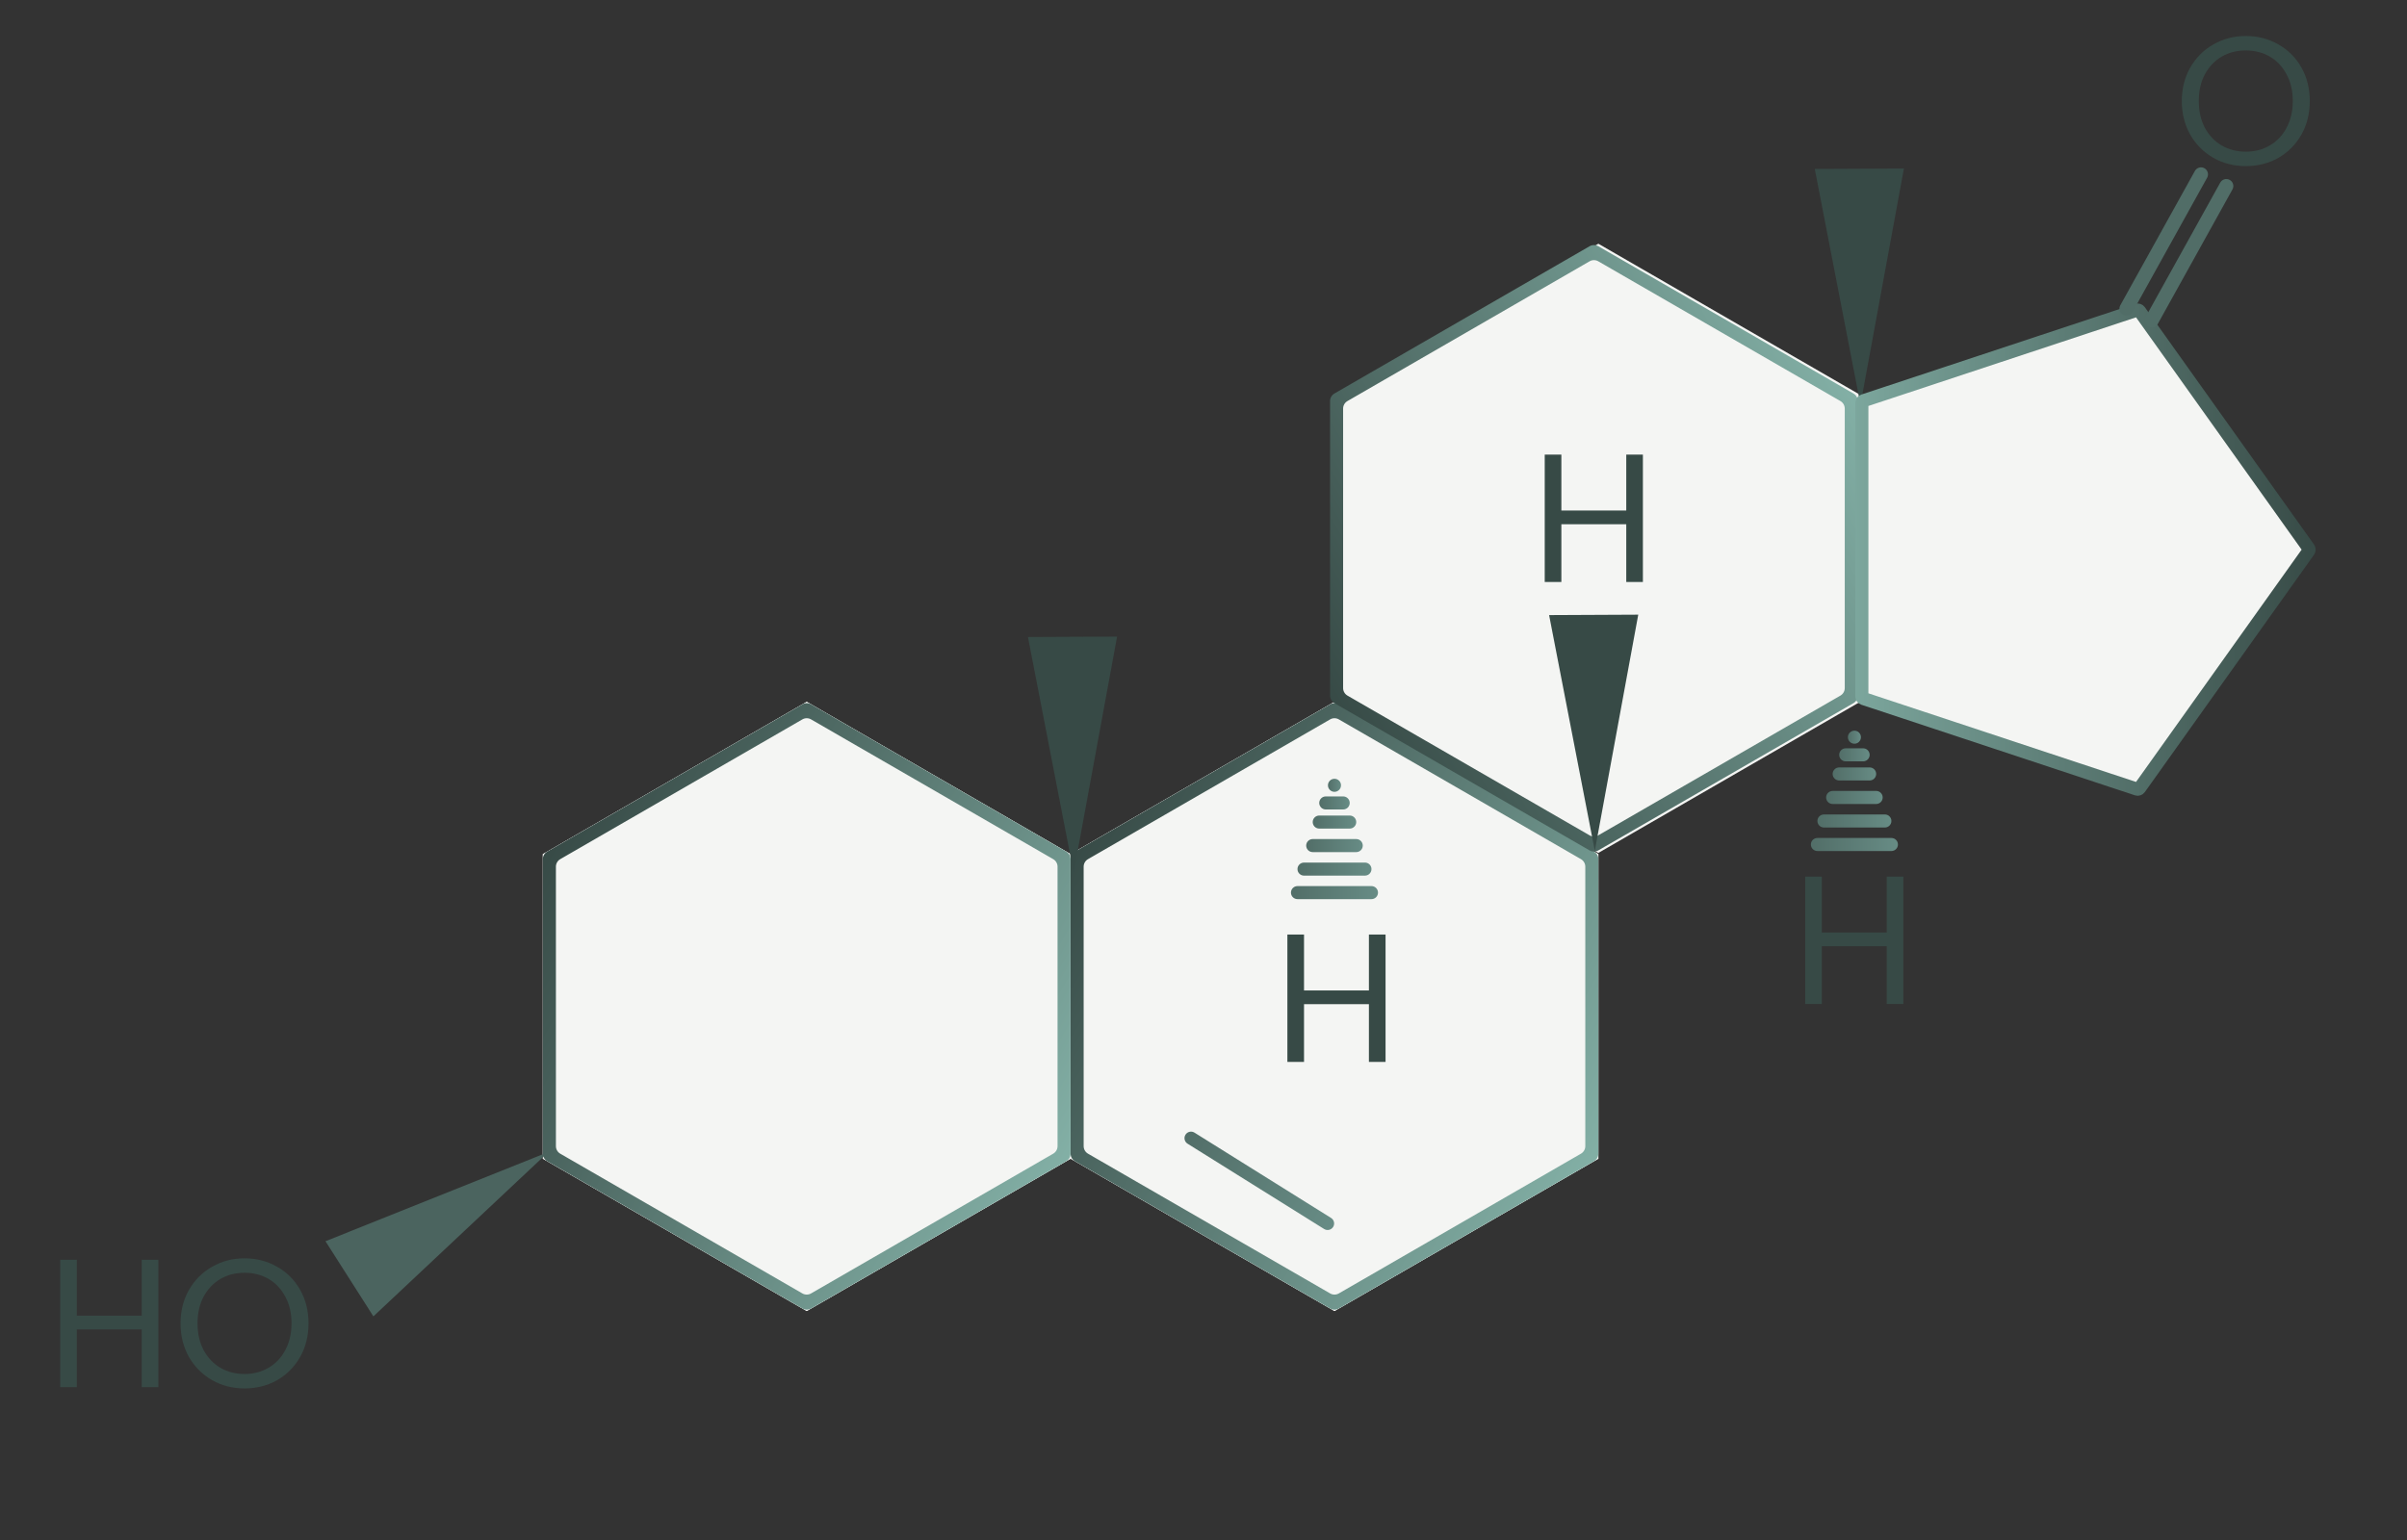 <svg width="553" height="354" viewBox="0 0 553 354" fill="none" xmlns="http://www.w3.org/2000/svg">
<rect x="0" y="0" width="553" height="354" fill="#333333" stroke="none"/>
<path d="M124.719 196.291L185.344 161.289L245.968 196.291L245.968 266.293L185.344 301.295L124.719 266.293L124.719 196.291Z" fill="#F4F5F3"/>
<path d="M124.719 196.291L185.344 161.289L245.968 196.291L245.968 266.293L185.344 301.295L124.719 266.293L124.719 196.291Z" fill="#F4F5F3"/>
<path d="M184.344 161.866C184.963 161.509 185.725 161.509 186.344 161.866L244.968 195.713C245.587 196.07 245.968 196.73 245.968 197.445L245.968 265.138C245.968 265.853 245.587 266.513 244.968 266.87L186.344 300.717C185.725 301.075 184.962 301.075 184.344 300.717L125.719 266.871C125.101 266.513 124.719 265.853 124.719 265.139L124.719 197.445C124.719 196.731 125.101 196.07 125.719 195.713L184.344 161.866ZM127.719 263.406C127.719 264.121 128.1 264.781 128.719 265.138L184.343 297.253C184.962 297.61 185.724 297.61 186.343 297.253L241.968 265.138C242.587 264.781 242.968 264.121 242.968 263.406L242.968 199.177C242.968 198.462 242.586 197.802 241.968 197.445L186.343 165.33C185.725 164.973 184.962 164.973 184.343 165.33L128.719 197.445C128.1 197.802 127.719 198.462 127.719 199.177L127.719 263.406Z" fill="url(#paint0_linear_246_1559)"/>
<path d="M245.968 196.291L306.592 161.289L367.217 196.291L367.217 266.293L306.592 301.295L245.968 266.293L245.968 196.291Z" fill="#F4F5F3"/>
<path d="M245.968 196.291L306.592 161.289L367.217 196.291L367.217 266.293L306.592 301.295L245.968 266.293L245.968 196.291Z" fill="#F4F5F3"/>
<path d="M305.593 161.866C306.211 161.509 306.974 161.509 307.593 161.866L366.217 195.713C366.836 196.07 367.217 196.73 367.217 197.445L367.217 265.138C367.217 265.853 366.836 266.513 366.217 266.87L307.592 300.717C306.974 301.075 306.211 301.075 305.592 300.717L246.968 266.871C246.349 266.513 245.968 265.853 245.968 265.139L245.968 197.445C245.968 196.731 246.349 196.07 246.968 195.713L305.593 161.866ZM248.968 263.406C248.968 264.121 249.349 264.781 249.968 265.138L305.592 297.253C306.211 297.61 306.973 297.61 307.592 297.253L363.217 265.138C363.836 264.781 364.217 264.121 364.217 263.406L364.216 199.177C364.216 198.462 363.835 197.802 363.216 197.445L307.592 165.33C306.973 164.973 306.211 164.973 305.592 165.33L249.967 197.445C249.349 197.802 248.967 198.462 248.967 199.177L248.968 263.406Z" fill="url(#paint1_linear_246_1559)"/>
<path d="M298.092 206.639C297.264 206.639 296.592 205.968 296.592 205.139V205.139C296.592 204.311 297.264 203.639 298.092 203.639L315.092 203.639C315.921 203.639 316.592 204.311 316.592 205.139V205.139C316.592 205.968 315.921 206.639 315.092 206.639L298.092 206.639Z" fill="url(#paint2_linear_246_1559)"/>
<path d="M299.592 201.234C298.764 201.234 298.092 200.563 298.092 199.734V199.734C298.092 198.906 298.764 198.234 299.592 198.234L313.592 198.234C314.421 198.234 315.092 198.906 315.092 199.734V199.734C315.092 200.563 314.421 201.234 313.592 201.234L299.592 201.234Z" fill="url(#paint3_linear_246_1559)"/>
<path d="M301.592 195.829C300.764 195.829 300.092 195.157 300.092 194.329V194.329C300.092 193.5 300.764 192.829 301.592 192.829L311.592 192.829C312.421 192.829 313.092 193.5 313.092 194.329V194.329C313.092 195.157 312.421 195.829 311.592 195.829L301.592 195.829Z" fill="url(#paint4_linear_246_1559)"/>
<path d="M303.092 190.424C302.264 190.424 301.592 189.752 301.592 188.924V188.924C301.592 188.095 302.264 187.424 303.092 187.424L310.092 187.424C310.921 187.424 311.592 188.095 311.592 188.924V188.924C311.592 189.752 310.921 190.424 310.092 190.424L303.092 190.424Z" fill="url(#paint5_linear_246_1559)"/>
<path d="M304.592 186.031C303.764 186.031 303.092 185.36 303.092 184.531V184.531C303.092 183.703 303.764 183.031 304.592 183.031L308.592 183.031C309.421 183.031 310.092 183.703 310.092 184.531V184.531C310.092 185.36 309.421 186.031 308.592 186.031L304.592 186.031Z" fill="url(#paint6_linear_246_1559)"/>
<path d="M306.592 181.977C305.764 181.977 305.092 181.305 305.092 180.477V180.477C305.092 179.648 305.764 178.977 306.592 178.977V178.977C307.421 178.977 308.092 179.648 308.092 180.477V180.477C308.092 181.305 307.421 181.977 306.592 181.977V181.977Z" fill="url(#paint7_linear_246_1559)"/>
<path d="M272.838 262.843C272.135 262.404 271.922 261.478 272.361 260.776V260.776C272.8 260.073 273.725 259.859 274.428 260.298L305.807 279.906C306.509 280.345 306.723 281.271 306.284 281.973V281.973C305.845 282.676 304.92 282.889 304.217 282.45L272.838 262.843Z" fill="url(#paint8_linear_246_1559)"/>
<path d="M318.327 214.773V244.047H314.505V230.775H299.595V244.047H295.773V214.773H299.595V227.625H314.505V214.773H318.327Z" fill="#374A46"/>
<path d="M437.291 201.459V230.733H433.469V217.461H418.559V230.733H414.737V201.459H418.559V214.311H433.469V201.459H437.291Z" fill="#374A46"/>
<path d="M306.592 161.016L306.592 91.014L367.216 56.012L427.841 91.014L427.841 161.016L367.216 196.018L306.592 161.016Z" fill="#F4F5F3"/>
<path d="M305.577 92.168C305.577 91.453 305.958 90.793 306.577 90.436L365.202 56.589C365.82 56.232 366.583 56.232 367.202 56.589L425.826 90.436C426.445 90.793 426.826 91.453 426.826 92.168L426.826 159.861C426.826 160.576 426.445 161.236 425.826 161.593L367.202 195.44C366.583 195.797 365.821 195.797 365.202 195.44L306.577 161.593C305.959 161.236 305.577 160.576 305.577 159.861L305.577 92.168ZM365.201 191.976C365.82 192.333 366.582 192.333 367.201 191.976L422.826 159.862C423.444 159.504 423.826 158.844 423.826 158.129L423.826 93.9C423.826 93.185 423.445 92.525 422.826 92.168L367.201 60.053C366.582 59.696 365.82 59.696 365.201 60.053L309.577 92.168C308.958 92.525 308.577 93.186 308.577 93.9L308.577 158.13C308.577 158.844 308.958 159.504 309.577 159.862L365.201 191.976Z" fill="url(#paint9_linear_246_1559)"/>
<path d="M366.401 195.526L355.901 141.36L376.382 141.262L366.401 195.526Z" fill="#374A46"/>
<path d="M377.45 104.477V133.751H373.628V120.479H358.718V133.751H354.896V104.477H358.718V117.329H373.628V104.477H377.45Z" fill="#374A46"/>
<path d="M417.543 195.582C416.715 195.582 416.043 194.911 416.043 194.082V194.082C416.043 193.254 416.715 192.582 417.543 192.582L434.543 192.582C435.372 192.582 436.043 193.254 436.043 194.082V194.082C436.043 194.911 435.372 195.582 434.543 195.582L417.543 195.582Z" fill="url(#paint10_linear_246_1559)"/>
<path d="M419.043 190.177C418.215 190.177 417.543 189.505 417.543 188.677V188.677C417.543 187.849 418.215 187.177 419.043 187.177L433.043 187.177C433.872 187.177 434.543 187.849 434.543 188.677V188.677C434.543 189.505 433.872 190.177 433.043 190.177L419.043 190.177Z" fill="url(#paint11_linear_246_1559)"/>
<path d="M421.043 184.772C420.215 184.772 419.543 184.1 419.543 183.272V183.272C419.543 182.443 420.215 181.772 421.043 181.772L431.043 181.772C431.872 181.772 432.543 182.443 432.543 183.272V183.272C432.543 184.1 431.872 184.772 431.043 184.772L421.043 184.772Z" fill="url(#paint12_linear_246_1559)"/>
<path d="M422.543 179.367C421.715 179.367 421.043 178.695 421.043 177.867V177.867C421.043 177.038 421.715 176.367 422.543 176.367L429.543 176.367C430.372 176.367 431.043 177.038 431.043 177.867V177.867C431.043 178.695 430.372 179.367 429.543 179.367L422.543 179.367Z" fill="url(#paint13_linear_246_1559)"/>
<path d="M424.043 174.974C423.215 174.974 422.543 174.303 422.543 173.474V173.474C422.543 172.646 423.215 171.974 424.043 171.974L428.043 171.974C428.872 171.974 429.543 172.646 429.543 173.474V173.474C429.543 174.303 428.872 174.974 428.043 174.974L424.043 174.974Z" fill="url(#paint14_linear_246_1559)"/>
<path d="M426.043 170.92C425.215 170.92 424.543 170.248 424.543 169.42V169.42C424.543 168.591 425.215 167.92 426.043 167.92V167.92C426.872 167.92 427.543 168.591 427.543 169.42V169.42C427.543 170.248 426.872 170.92 426.043 170.92V170.92Z" fill="url(#paint15_linear_246_1559)"/>
<path d="M427.438 92.993L416.938 38.827L437.419 38.729L427.438 92.993Z" fill="#374A46"/>
<path d="M530.426 126.608C530.55 126.434 530.55 126.2 530.426 126.027L491.538 71.459C491.411 71.281 491.182 71.206 490.974 71.275L428.1 92.102C427.895 92.169 427.757 92.361 427.757 92.576V160.058C427.757 160.273 427.895 160.465 428.1 160.532L490.974 181.36C491.182 181.428 491.411 181.353 491.538 181.175L530.426 126.608Z" fill="#F4F5F3" stroke="url(#paint16_linear_246_1559)" stroke-width="3"/>
<path d="M36.382 289.521V318.795H32.56V305.523H17.65V318.795H13.828V289.521H17.65V302.373H32.56V289.521H36.382ZM56.18 319.089C53.464 319.089 50.986 318.459 48.746 317.199C46.506 315.911 44.728 314.133 43.412 311.865C42.124 309.569 41.48 306.993 41.48 304.137C41.48 301.281 42.124 298.719 43.412 296.451C44.728 294.155 46.506 292.377 48.746 291.117C50.986 289.829 53.464 289.185 56.18 289.185C58.924 289.185 61.416 289.829 63.656 291.117C65.896 292.377 67.66 294.141 68.948 296.409C70.236 298.677 70.88 301.253 70.88 304.137C70.88 307.021 70.236 309.597 68.948 311.865C67.66 314.133 65.896 315.911 63.656 317.199C61.416 318.459 58.924 319.089 56.18 319.089ZM56.18 315.771C58.224 315.771 60.058 315.295 61.682 314.343C63.334 313.391 64.622 312.033 65.546 310.269C66.498 308.505 66.974 306.461 66.974 304.137C66.974 301.785 66.498 299.741 65.546 298.005C64.622 296.241 63.348 294.883 61.724 293.931C60.1 292.979 58.252 292.503 56.18 292.503C54.108 292.503 52.26 292.979 50.636 293.931C49.012 294.883 47.724 296.241 46.772 298.005C45.848 299.741 45.386 301.785 45.386 304.137C45.386 306.461 45.848 308.505 46.772 310.269C47.724 312.033 49.012 313.391 50.636 314.343C52.288 315.295 54.136 315.771 56.18 315.771Z" fill="#374A46"/>
<path d="M504.272 39.286C504.702 38.511 505.679 38.231 506.455 38.662V38.662C507.23 39.092 507.51 40.07 507.079 40.845L489.937 71.728C489.507 72.504 488.529 72.784 487.754 72.353V72.353C486.979 71.923 486.699 70.945 487.129 70.17L504.272 39.286Z" fill="#516D67"/>
<path d="M510.093 41.971C510.524 41.196 511.501 40.916 512.276 41.347V41.347C513.052 41.777 513.331 42.754 512.901 43.53L495.759 74.413C495.329 75.189 494.351 75.468 493.576 75.038V75.038C492.801 74.608 492.521 73.63 492.951 72.855L510.093 41.971Z" fill="#516D67"/>
<path d="M515.963 38.177C513.247 38.177 510.769 37.547 508.529 36.287C506.289 34.999 504.511 33.221 503.195 30.953C501.907 28.657 501.263 26.081 501.263 23.225C501.263 20.369 501.907 17.807 503.195 15.539C504.511 13.243 506.289 11.465 508.529 10.205C510.769 8.917 513.247 8.273 515.963 8.273C518.707 8.273 521.199 8.917 523.439 10.205C525.679 11.465 527.443 13.229 528.731 15.497C530.019 17.765 530.663 20.341 530.663 23.225C530.663 26.109 530.019 28.685 528.731 30.953C527.443 33.221 525.679 34.999 523.439 36.287C521.199 37.547 518.707 38.177 515.963 38.177ZM515.963 34.859C518.007 34.859 519.841 34.383 521.465 33.431C523.117 32.479 524.405 31.121 525.329 29.357C526.281 27.593 526.757 25.549 526.757 23.225C526.757 20.873 526.281 18.829 525.329 17.093C524.405 15.329 523.131 13.971 521.507 13.019C519.883 12.067 518.035 11.591 515.963 11.591C513.891 11.591 512.043 12.067 510.419 13.019C508.795 13.971 507.507 15.329 506.555 17.093C505.631 18.829 505.169 20.873 505.169 23.225C505.169 25.549 505.631 27.593 506.555 29.357C507.507 31.121 508.795 32.479 510.419 33.431C512.071 34.383 513.919 34.859 515.963 34.859Z" fill="#374A46"/>
<path d="M126 264.75L85.786 302.526L74.778 285.256L126 264.75Z" fill="#4B645F"/>
<path d="M246.667 200.565L236.167 146.399L256.647 146.301L246.667 200.565Z" fill="#374A46"/>
<defs>
<linearGradient id="paint0_linear_246_1559" x1="124.719" y1="196.29" x2="245.968" y2="266.293" gradientUnits="userSpaceOnUse">
<stop stop-color="#374A46"/>
<stop offset="1" stop-color="#83B0A6"/>
</linearGradient>
<linearGradient id="paint1_linear_246_1559" x1="245.968" y1="196.29" x2="367.217" y2="266.293" gradientUnits="userSpaceOnUse">
<stop stop-color="#374A46"/>
<stop offset="1" stop-color="#83B0A6"/>
</linearGradient>
<linearGradient id="paint2_linear_246_1559" x1="296.592" y1="203.139" x2="316.592" y2="203.139" gradientUnits="userSpaceOnUse">
<stop stop-color="#526E68"/>
<stop offset="1" stop-color="#678C85"/>
</linearGradient>
<linearGradient id="paint3_linear_246_1559" x1="298.092" y1="197.734" x2="315.092" y2="197.734" gradientUnits="userSpaceOnUse">
<stop stop-color="#526E68"/>
<stop offset="1" stop-color="#678C85"/>
</linearGradient>
<linearGradient id="paint4_linear_246_1559" x1="300.092" y1="192.329" x2="313.092" y2="192.329" gradientUnits="userSpaceOnUse">
<stop stop-color="#526E68"/>
<stop offset="1" stop-color="#678C85"/>
</linearGradient>
<linearGradient id="paint5_linear_246_1559" x1="301.592" y1="186.924" x2="311.592" y2="186.924" gradientUnits="userSpaceOnUse">
<stop stop-color="#526E68"/>
<stop offset="1" stop-color="#678C85"/>
</linearGradient>
<linearGradient id="paint6_linear_246_1559" x1="303.092" y1="182.531" x2="310.092" y2="182.531" gradientUnits="userSpaceOnUse">
<stop stop-color="#526E68"/>
<stop offset="1" stop-color="#678C85"/>
</linearGradient>
<linearGradient id="paint7_linear_246_1559" x1="305.092" y1="178.477" x2="308.092" y2="178.477" gradientUnits="userSpaceOnUse">
<stop stop-color="#526E68"/>
<stop offset="1" stop-color="#678C85"/>
</linearGradient>
<linearGradient id="paint8_linear_246_1559" x1="273.421" y1="259.08" x2="307.344" y2="280.277" gradientUnits="userSpaceOnUse">
<stop stop-color="#526E68"/>
<stop offset="1" stop-color="#678C85"/>
</linearGradient>
<linearGradient id="paint9_linear_246_1559" x1="305.577" y1="161.016" x2="426.826" y2="91.013" gradientUnits="userSpaceOnUse">
<stop stop-color="#374A46"/>
<stop offset="1" stop-color="#83B0A6"/>
</linearGradient>
<linearGradient id="paint10_linear_246_1559" x1="416.043" y1="192.082" x2="436.043" y2="192.082" gradientUnits="userSpaceOnUse">
<stop stop-color="#526E68"/>
<stop offset="1" stop-color="#678C85"/>
</linearGradient>
<linearGradient id="paint11_linear_246_1559" x1="417.543" y1="186.677" x2="434.543" y2="186.677" gradientUnits="userSpaceOnUse">
<stop stop-color="#526E68"/>
<stop offset="1" stop-color="#678C85"/>
</linearGradient>
<linearGradient id="paint12_linear_246_1559" x1="419.543" y1="181.272" x2="432.543" y2="181.272" gradientUnits="userSpaceOnUse">
<stop stop-color="#526E68"/>
<stop offset="1" stop-color="#678C85"/>
</linearGradient>
<linearGradient id="paint13_linear_246_1559" x1="421.043" y1="175.867" x2="431.043" y2="175.867" gradientUnits="userSpaceOnUse">
<stop stop-color="#526E68"/>
<stop offset="1" stop-color="#678C85"/>
</linearGradient>
<linearGradient id="paint14_linear_246_1559" x1="422.543" y1="171.474" x2="429.543" y2="171.474" gradientUnits="userSpaceOnUse">
<stop stop-color="#526E68"/>
<stop offset="1" stop-color="#678C85"/>
</linearGradient>
<linearGradient id="paint15_linear_246_1559" x1="424.543" y1="167.42" x2="427.543" y2="167.42" gradientUnits="userSpaceOnUse">
<stop stop-color="#526E68"/>
<stop offset="1" stop-color="#678C85"/>
</linearGradient>
<linearGradient id="paint16_linear_246_1559" x1="532.475" y1="126.317" x2="415.043" y2="126.317" gradientUnits="userSpaceOnUse">
<stop stop-color="#374A46"/>
<stop offset="1" stop-color="#83B0A6"/>
</linearGradient>
</defs>
</svg>
